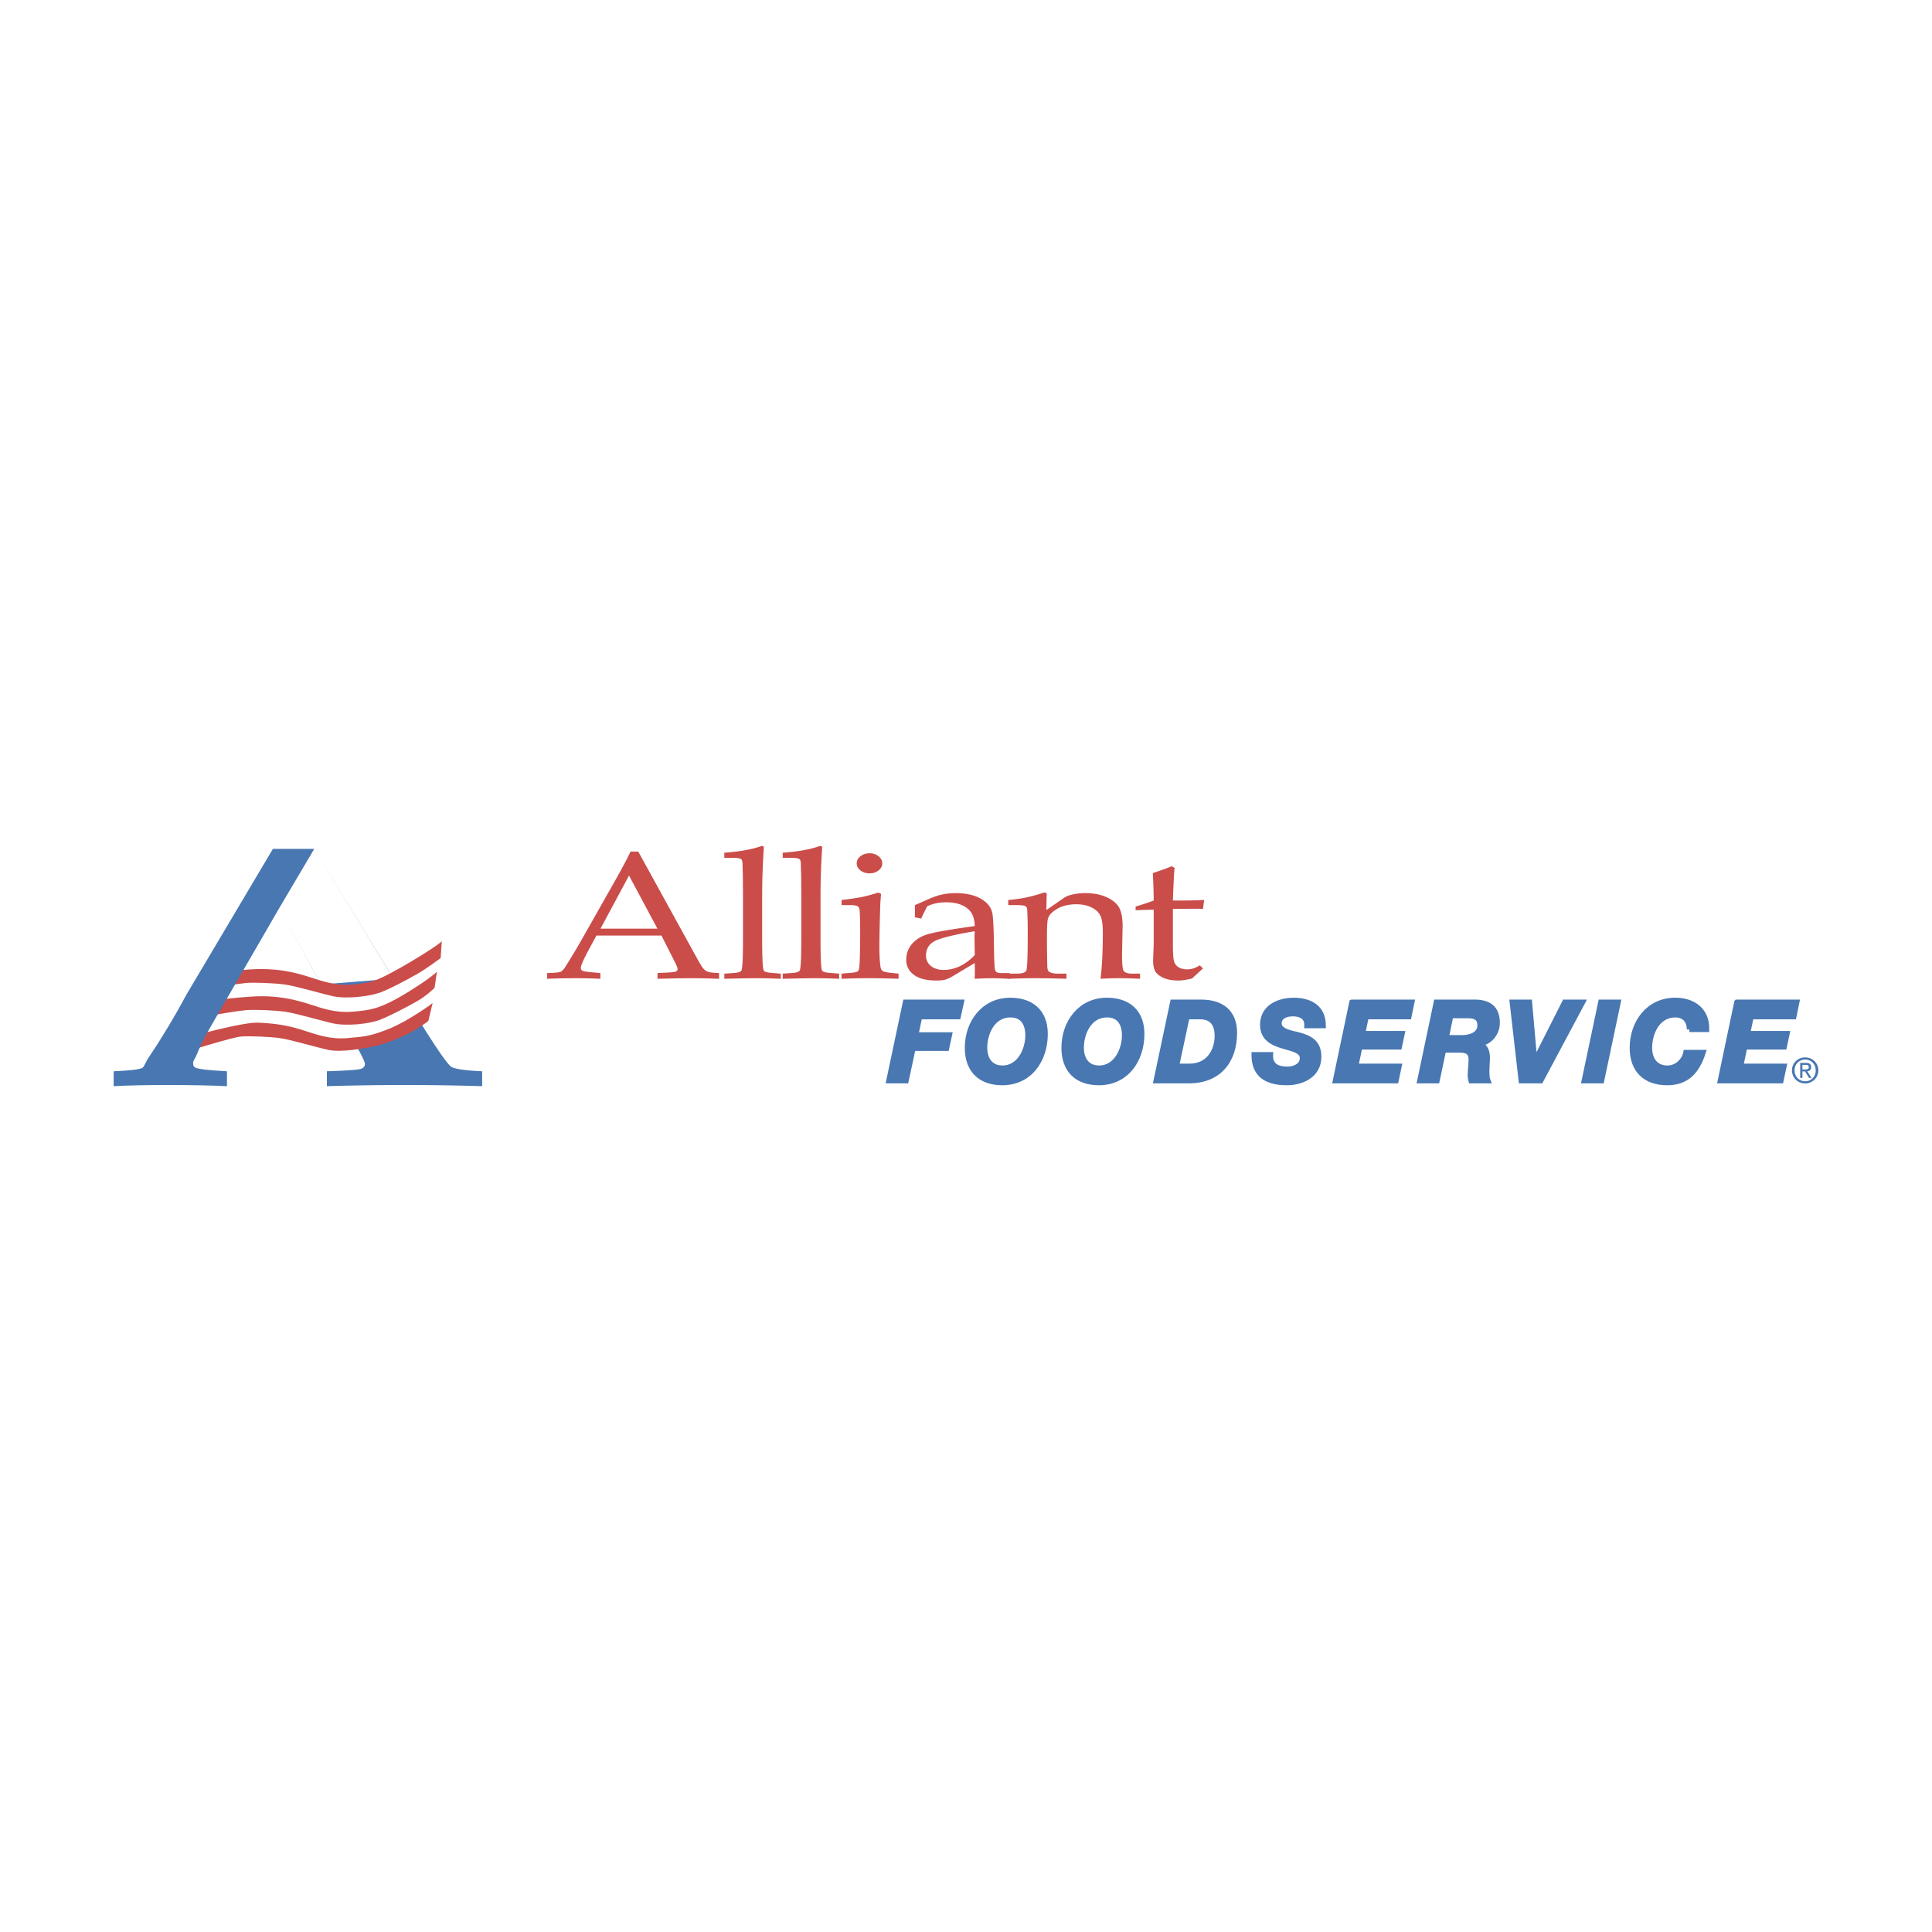 <!--?xml version="1.0" standalone="no"?--><svg xmlns="http://www.w3.org/2000/svg" viewBox="0 0 192.756 192.756"><title>Alliant Foodservice - SVG vector logo - www.oklogos.com</title><g fill-rule="evenodd" clip-rule="evenodd"><path fill="#fff" d="M0 0h192.756v192.756H0V0z"/><path fill="#4877b2" stroke="#4877b2" stroke-width=".519" stroke-miterlimit="2.613" d="M90.337 99.988h5.578l-.321 1.448h-3.842l-.381 1.814h3.358l-.287 1.34h-3.346l-.694 3.236h-1.723l1.658-7.838zM98.24 104.543c0-1.502.805-3.293 2.57-3.293 1.264 0 1.746.934 1.746 2.031 0 1.482-.844 3.283-2.535 3.283-1.25 0-1.781-.941-1.781-2.021zm-1.722 0c0 2.207 1.283 3.473 3.48 3.473 2.744 0 4.281-2.275 4.281-4.855 0-2.193-1.361-3.359-3.48-3.359-2.647-.001-4.281 2.206-4.281 4.741zM107.881 104.543c0-1.502.801-3.293 2.57-3.293 1.26 0 1.744.934 1.744 2.031 0 1.482-.846 3.283-2.535 3.283-1.252 0-1.779-.941-1.779-2.021zm-1.723 0c0 2.207 1.283 3.473 3.48 3.473 2.744 0 4.281-2.275 4.281-4.855 0-2.193-1.361-3.359-3.48-3.359-2.646-.001-4.281 2.206-4.281 4.741zM118.434 101.436h1.295c1.229 0 1.713.771 1.713 1.902 0 1.656-.977 3.039-2.734 3.039h-1.33l1.056-4.941zm-3.088 6.39h3.285c3.02 0 4.533-2.051 4.533-4.785 0-1.922-1.141-3.053-3.328-3.053h-2.832l-1.658 7.838zM126.756 105.227c-.059 1.107.701 1.447 1.688 1.447.695 0 1.496-.328 1.496-1.109 0-.766-1.012-.922-1.986-1.215-.988-.309-1.979-.76-1.979-2.109 0-1.744 1.592-2.439 3.105-2.439 1.605 0 2.943.713 2.943 2.527h-1.635c.033-.879-.604-1.186-1.408-1.186-.656 0-1.371.252-1.371.977 0 .777 1.33.977 1.867 1.109 1.23.316 2.098.789 2.098 2.195 0 1.875-1.701 2.592-3.195 2.592-2.16 0-3.26-.902-3.26-2.789h1.637zM134.879 99.988h5.984l-.297 1.448h-4.261l-.352 1.681h3.942l-.286 1.338h-3.941l-.404 1.922h4.326l-.309 1.449h-6.049l1.647-7.838zM144.748 101.33h1.635c.684 0 1.273.119 1.273.965 0 .875-.865 1.23-1.775 1.238h-1.594l.461-2.203zm-3.096 6.496h1.723l.648-3.062h1.625c.682 0 1.131.188 1.131.947 0 .525-.088 1.062-.088 1.588 0 .176.031.34.078.527h1.682c-.09-.229-.111-.557-.111-.912 0-.48.053-1.01.053-1.361 0-.613-.164-1.186-.812-1.383v-.02c1.057-.156 1.799-1.045 1.799-2.107 0-1.518-.918-2.078-2.336-2.055H143.3l-1.648 7.838zM153.719 107.826h-1.946l-.898-7.838h1.723l.519 5.885h.018l2.976-5.885h1.789l-4.181 7.838zM159.711 99.988h1.734l-1.654 7.838h-1.734l1.654-7.838zM168.551 102.709c0-.963-.582-1.459-1.406-1.459-1.766 0-2.57 1.791-2.57 3.293 0 1.08.531 2.021 1.781 2.021.953 0 1.688-.736 1.846-1.561h1.723c-.701 2.184-1.887 3.012-3.592 3.012-2.195 0-3.48-1.266-3.48-3.473 0-2.535 1.637-4.742 4.281-4.742 1.811 0 3.184 1 3.141 2.908h-1.724v.001zM173.281 99.988h5.987l-.297 1.448h-4.26l-.354 1.681h3.942l-.287 1.338h-3.94l-.404 1.922h4.326l-.308 1.449h-6.051l1.646-7.838z"/><path d="M62.757 87.354l2.835 5.299h-5.68l2.845-5.299zm4.51 8.498c.229.446.339.721.339.824 0 .105-.058.189-.168.252-.077.041-.316.074-.717.098l-1.121.056v.572c1.384-.037 2.49-.057 3.325-.057.896 0 1.833.02 2.817.057v-.572c-.581-.021-.953-.064-1.122-.129a1.141 1.141 0 0 1-.442-.312c-.13-.141-.384-.568-.77-1.273l-5.73-10.407h-.77c-.306.663-.87 1.727-1.701 3.187l-3.117 5.501a65.69 65.69 0 0 1-1.644 2.744c-.175.293-.34.477-.495.549-.153.072-.496.115-1.025.131l-.34.01v.572c.824-.037 1.78-.057 2.866-.057.908 0 1.724.02 2.447.057v-.572l-1.086-.102c-.385-.035-.625-.084-.721-.141-.095-.055-.141-.154-.141-.287 0-.214.251-.789.759-1.739l.796-1.475h6.488l1.273 2.513zM76.214 84.491a71.29 71.29 0 0 0-.172 4.701v4.552c0 1.803.05 2.829.148 3.069.054.129.302.209.748.248l.964.08v.514a52.948 52.948 0 0 0-2.363-.057c-.831 0-1.921.02-3.271.057v-.514l.977-.068c.43-.031.674-.119.734-.26.1-.229.149-1.277.149-3.146V89.13l-.012-1.704-.034-1.166c0-.29-.042-.465-.126-.534-.122-.092-.374-.137-.759-.137h-.93v-.515c1.567-.11 2.821-.339 3.755-.686l.192.103zM82.035 84.491a71.936 71.936 0 0 0-.171 4.701v4.552c0 1.803.045 2.829.145 3.069.053.129.301.209.747.248l.965.08v.514a53.027 53.027 0 0 0-2.364-.057c-.831 0-1.921.02-3.268.057v-.514l.972-.068c.432-.031.675-.119.736-.26.098-.229.148-1.277.148-3.146V89.13l-.011-1.704-.034-1.166c0-.29-.042-.465-.125-.534-.119-.092-.374-.137-.759-.137h-.927v-.515c1.567-.11 2.817-.339 3.751-.686l.195.103zM86.757 85.132a1.4 1.4 0 0 1 .893.293c.248.198.374.435.374.713 0 .279-.126.514-.374.706-.248.194-.544.29-.893.29-.354 0-.655-.095-.907-.29-.248-.191-.374-.427-.374-.706 0-.278.126-.515.374-.713.253-.195.553-.293.907-.293zm.881 3.918l.271.134c-.049.447-.084.934-.095 1.46-.054 1.727-.077 3-.077 3.812 0 .77.035 1.426.103 1.971.031.209.104.357.217.441.114.084.385.145.82.191l.773.08v.514a89.894 89.894 0 0 0-3-.057c-.888 0-1.784.02-2.688.057v-.514l.957-.08c.37-.031.599-.088.683-.168.088-.084.141-.367.164-.851.035-.754.054-1.792.054-3.107 0-.923-.019-1.627-.054-2.119-.015-.18-.08-.31-.195-.389-.118-.08-.373-.122-.773-.122h-.834v-.511a26.967 26.967 0 0 0 2.012-.293c.427-.09.983-.239 1.662-.449zM97.223 93.336l.027 1.959c-.47.487-.961.853-1.484 1.101a3.727 3.727 0 0 1-1.628.373c-.514 0-.933-.133-1.261-.396a1.275 1.275 0 0 1-.488-1.043c0-.648.286-1.125.854-1.43.568-.309 1.903-.636 4.008-.992l-.028.428zm-5.319-1.686c.179-.392.381-.804.602-1.227a3.59 3.59 0 0 1 .885-.3c.316-.069.659-.1 1.021-.1.953 0 1.688.232 2.203.694.408.37.619.926.634 1.677-2.468.339-4.039.614-4.717.824-.679.21-1.197.538-1.567.987a2.384 2.384 0 0 0-.549 1.56c0 .625.256 1.125.771 1.498.514.377 1.261.564 2.238.564.362 0 .644-.025.85-.08.207-.053.412-.141.625-.26l2.349-1.406c.006.267.012.525.012.777l-.012.797a34.376 34.376 0 0 1 1.691-.057c.34 0 .938.02 1.795.057v-.572h-.873c-.301 0-.488-.08-.562-.242-.078-.162-.119-1.038-.135-2.631-.023-1.681-.08-2.733-.17-3.157-.131-.564-.512-1.029-1.152-1.395-.637-.365-1.48-.549-2.521-.549-.477 0-.926.046-1.345.142-.419.09-.908.262-1.468.514l-1.235.542.011.617-.011.591.63.135z" fill="#ca4d4a"/><path d="M104.396 90.796l1.711-1.182c.203-.145.42-.243.645-.305.5-.137 1-.202 1.498-.202.809 0 1.508.126 2.098.381.588.255 1.01.591 1.27.999.254.412.385 1.052.385 1.926l-.057 2.774c0 .965.053 1.521.156 1.669.145.188.424.283.834.283h.809v.514a46.942 46.942 0 0 0-2.098-.057c-.57 0-1.188.02-1.848.057.152-1.15.229-2.703.229-4.654 0-.789-.088-1.353-.262-1.681-.18-.332-.477-.599-.893-.797-.42-.202-.92-.301-1.506-.301-.732 0-1.35.145-1.857.435-.51.29-.822.605-.941.952-.076.229-.115.824-.115 1.796 0 1.083.012 2.085.035 3.004.008.277.061.453.16.529.191.135.504.203.938.203h.812v.514a112.747 112.747 0 0 0-3.061-.057c-.807 0-1.721.02-2.746.057v-.514h.82c.561 0 .889-.104.982-.305.096-.203.143-1.426.143-3.664a46.33 46.33 0 0 0-.047-2.368c-.012-.19-.072-.32-.178-.389-.107-.072-.41-.11-.9-.11h-.82v-.511a14.936 14.936 0 0 0 1.738-.24 16.246 16.246 0 0 0 1.729-.469.608.608 0 0 1 .193-.035c.119 0 .18.062.18.191l-.012.343-.024 1.214zM117.02 90.679v3.488c0 .899.037 1.478.113 1.738a.985.985 0 0 0 .455.595c.227.141.514.213.867.213.215 0 .428-.035.635-.103a2.43 2.43 0 0 0 .609-.302l.324.312-1.098 1.008a8.742 8.742 0 0 1-.707.141 3.845 3.845 0 0 1-.656.057c-.559 0-1.031-.08-1.416-.236-.385-.16-.664-.363-.84-.613-.172-.248-.26-.63-.26-1.145l.059-1.708v-3.358c-.584 0-1.182.019-1.805.053v-.374c.652-.19 1.252-.388 1.805-.597a62.12 62.12 0 0 0-.088-2.742c.873-.285 1.498-.514 1.883-.686l.291.167c-.055.458-.111 1.548-.172 3.26.91 0 1.65-.004 2.225-.02l.893-.035-.113.885-.463-.012-2.15.012h-.391v.002z" fill="#ca4d4a"/><path d="M35.23 103.773l.16.27c.679 1.201 1.018 1.902 1.018 2.105 0 .252-.149.422-.451.51-.297.084-1.414.16-3.343.223v1.486a261.14 261.14 0 0 1 15.492 0v-1.486c-1.722-.076-2.752-.23-3.084-.451-.335-.221-1.216-1.459-2.645-3.721l-.442-.719-6.705 1.783zm4.04-6.136l-7.917-12.943h-4.125L18.597 99.24c-1.285 2.398-2.635 4.59-3.625 6.055-.522.732-.561 1.154-.804 1.27-.358.148-1.3.254-2.829.316v1.486c1.327-.076 3.119-.115 5.368-.115 2.363 0 4.342.039 5.936.115v-1.486c-1.968-.107-2.715-.215-3.031-.316-.317-.104-.343-.283-.343-.535 0-.186.175-.391.274-.613.419-1.01.777-1.764 1.066-2.271l1.072-1.867 6.191-10.698 4.159 7.643 7.239-.587zm.263.461l-8.18-13.404h-4.125L18.597 99.24c-1.285 2.398-2.635 4.59-3.625 6.055-.522.732-.561 1.154-.804 1.27-.358.148-1.3.254-2.829.316v1.486c1.327-.076 3.119-.115 5.368-.115 2.363 0 4.342.039 5.936.115v-1.486c-1.968-.107-2.715-.215-3.031-.316-.317-.104-.343-.283-.343-.535 0-.186.175-.391.274-.613.419-1.01.777-1.764 1.066-2.271l1.072-1.867 6.191-10.698 4.421 8.1 7.24-.583zM179.045 106.793c0-.619.463-1.08 1.057-1.08.59 0 1.053.461 1.053 1.08 0 .625-.463 1.086-1.053 1.086-.594 0-1.057-.461-1.057-1.086zm1.057 1.303c.709 0 1.316-.553 1.316-1.303 0-.748-.607-1.297-1.316-1.297-.713 0-1.318.549-1.318 1.297-.001.75.605 1.303 1.318 1.303zm-.274-1.2h.262l.393.646h.256l-.426-.66c.221-.025.389-.145.389-.41 0-.299-.176-.428-.531-.428h-.566v1.498h.225v-.646h-.002zm0-.195v-.461h.309c.16 0 .328.033.328.217 0 .232-.172.244-.367.244h-.27z" fill="#4877b2"/><path d="M22.245 96.977s2.619-.328 4.03-.293c1.49.033 2.783.221 4.395.73 1.613.516 2.784.953 4.541.809 1.761-.148 2.344-.369 4.105-1.318 1.758-.953 4.468-2.639 4.761-3.004l-.113 1.685s-1.35 1.026-2.38 1.609c-1.025.588-2.68 1.469-3.663 1.834-1.028.381-3.369.66-4.686.365-1.318-.293-3.739-1.025-4.837-1.17-1.098-.148-3.076-.221-3.881-.148-.807.072-2.93.438-2.93.438l.658-1.537z" fill="#ca4d4a"/><path d="M22.245 99.688s2.619-.311 4.03-.295c1.36.016 2.783.223 4.395.732 1.613.516 2.784.953 4.541.809 1.761-.148 2.546-.309 4.307-1.262 1.758-.953 4.266-2.695 4.083-2.807l-.244 1.686s-.743.77-1.773 1.357c-1.025.582-2.683 1.447-3.663 1.83-1.094.43-3.369.658-4.686.365-1.318-.293-3.739-1.025-4.837-1.17-1.098-.148-3.076-.221-3.881-.148-.807.072-2.93.438-2.93.438l.658-1.535z" fill="#ca4d4a"/><path d="M19.828 103.201s4.526-1.238 5.933-1.17c1.54.072 2.786.217 4.395.732 1.612.514 2.787.953 4.544.805 1.757-.146 2.345-.219 4.174-.949 1.856-.744 4.472-2.639 4.289-2.555l-.427 1.795s-.564.465-1.59 1.049c-1.025.586-2.711 1.246-3.736 1.467-1.026.217-3.37.66-4.689.367-1.318-.295-3.736-1.025-4.833-1.174-1.103-.146-3.077-.219-3.885-.146-.804.072-4.833 1.32-4.833 1.32l.658-1.541z" fill="#ca4d4a"/><path d="M31.353 84.693h-4.125L18.597 99.24c-1.285 2.398-2.635 4.59-3.625 6.055-.522.732-.561 1.154-.804 1.27-.358.148-1.3.254-2.829.316v1.486c1.327-.076 3.119-.115 5.368-.115 2.363 0 4.342.039 5.936.115v-1.486c-1.968-.107-2.715-.215-3.031-.316-.317-.104-.343-.283-.343-.535 0-.186.175-.391.274-.613.419-1.01.777-1.764 1.066-2.271l1.072-1.867 6.191-10.698 3.481-5.888z" fill="#4877b2"/></g></svg>